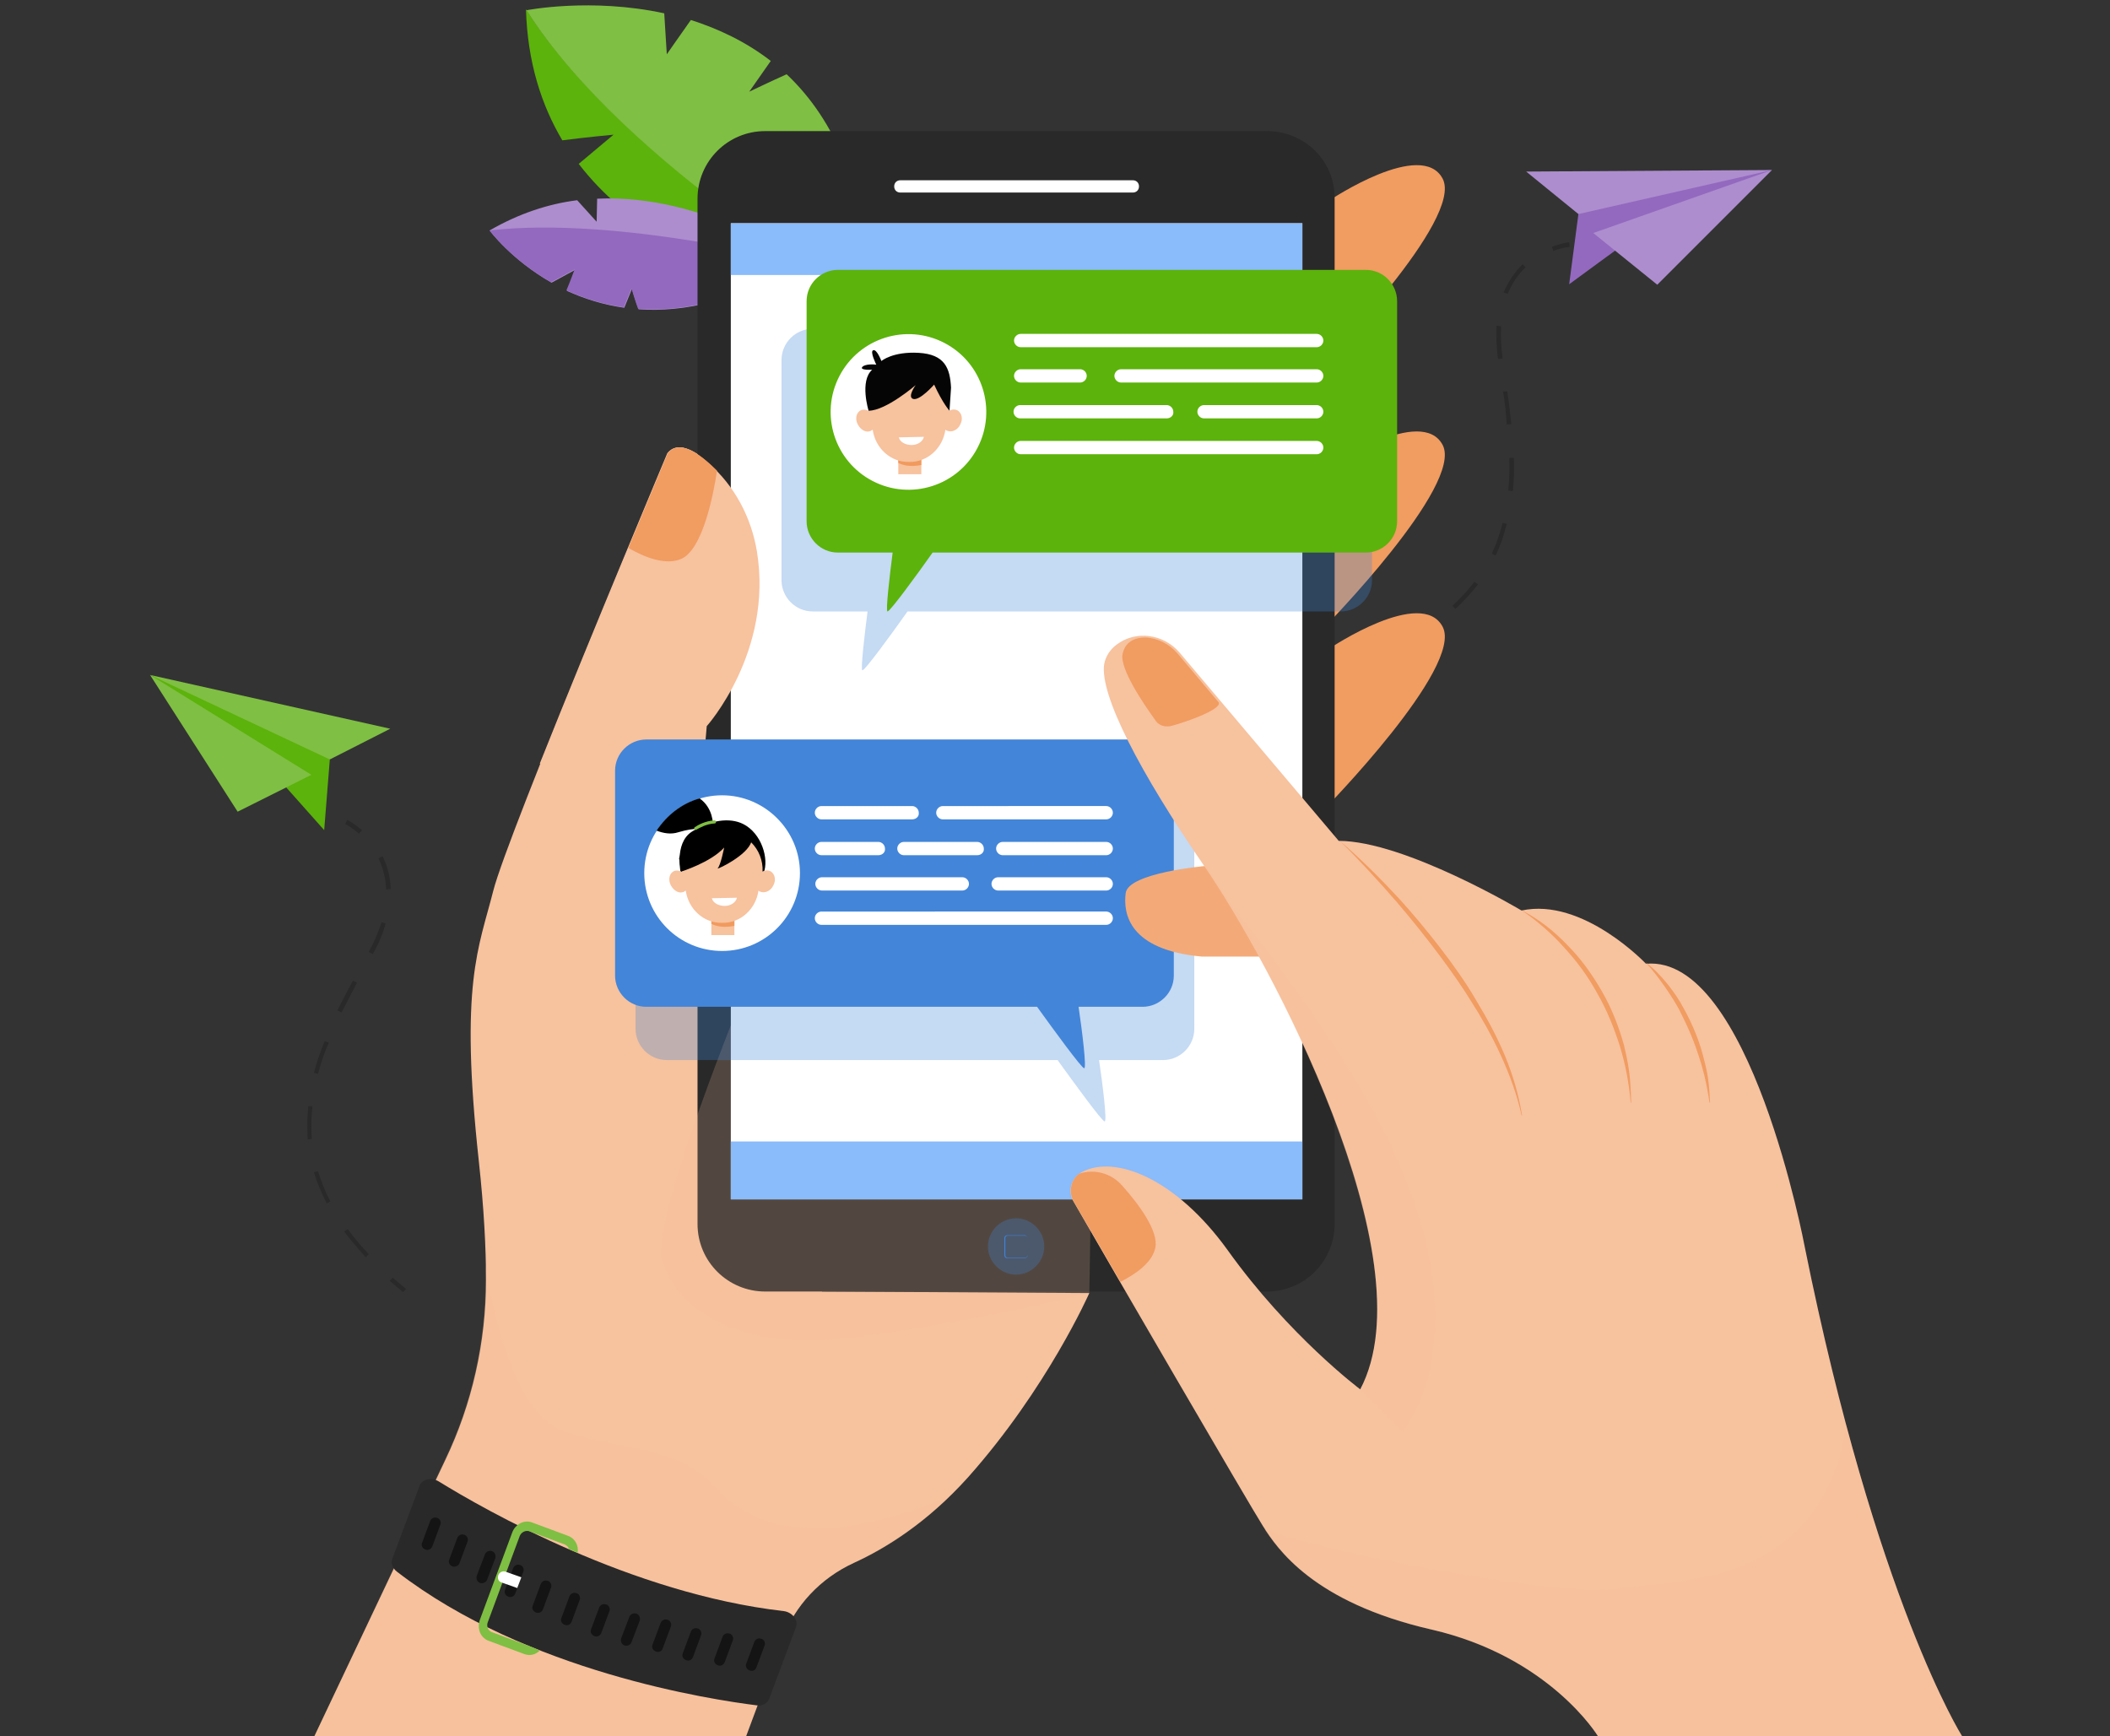 <?xml version="1.0" encoding="utf-8"?>
<!-- Generator: Adobe Illustrator 24.1.3, SVG Export Plug-In . SVG Version: 6.00 Build 0)  -->
<svg version="1.1" id="Layer_1" xmlns="http://www.w3.org/2000/svg" xmlns:xlink="http://www.w3.org/1999/xlink" x="0px" y="0px"
	 viewBox="0 0 412 339" style="enable-background:new 0 0 412 339;" xml:space="preserve">
<rect x="0" y="0" width="412" height="339" fill="#333333" stroke="none"/>
<style type="text/css">
	.st0{fill:#F7C29E;}
	.st1{opacity:0.2;fill:#F7C29E;}
	.st2{fill:#5CB30B;}
	.st3{fill:#7FBF43;}
	.st4{fill:#AD8DCE;}
	.st5{fill:#9369BF;}
	.st6{fill:#292929;}
	.st7{fill:#F19C61;}
	.st8{fill:#FFFFFF;}
	.st9{opacity:0.3;fill:#3E82D7;}
	.st10{fill:#4385D8;}
	.st11{fill:#3E82D7;}
	.st12{fill:#8ABBFA;}
	.st13{fill:#F3AA78;}
	.st14{fill:#141414;}
	.st15{fill:#F19A5E;}
	.st16{fill:#050505;}
</style>
<g>
	<path class="st0" d="M61.4,339h84.3l7-18.8c2.5-6.7,7.5-12,14-15c6.1-2.8,14.3-7.8,22.3-16.7c15.5-17.4,23.7-36,23.7-36l-52.2-0.3
		c0,0,4.7-29.2-21.3-68c-2.8-4.2-4-9.1-3.6-14.1l2.5-28.3c0,0,17.6-19.7,6.8-44.2c0,0-10.3-14.3-14.5-9.1c0,0-31.3,74.4-34.1,85.5
		c-2.8,11.1-6.6,18-2.8,52.8c1,9.2,1.4,16.9,1.4,23.2c0,12.1-2.7,24.1-7.9,35L61.4,339z"/>
	<path class="st1" d="M140,290.7c-7.8-8.7-18.7-7.3-30.1-11.3c-11.4-4-15.1-32.5-15.1-32.5l0,0c0,1.1,0,2.1,0,3.1
		c0,12.1-2.7,24.1-7.9,35L61.4,339h84.3l7-18.8c2.5-6.7,7.5-12,14-15c5.2-2.3,11.9-6.3,18.7-13C162.2,302,147.8,299.4,140,290.7z"/>
	<g>
		<path class="st2" d="M102.7,1.8c19.4,30.6,67.1,57.8,67.1,57.8s-38-3.1-56.8-27.6l6.8-5.7c0,0-5.4,0.5-10,1.1
			C105.7,20.5,103,12.1,102.7,1.8z"/>
		<path class="st3" d="M153.6,14.5c-2.9,1.3-7.3,3.4-7.3,3.4l4.2-6c-4.9-3.8-10.3-6.3-15.6-8c-2.2,3.1-4.7,6.7-4.7,6.7l-0.5-8
			c-14.3-3.1-26.9-0.6-26.9-0.6c19.4,30.6,67.1,57.8,67.1,57.8C169.6,37.2,162.8,23.2,153.6,14.5z"/>
	</g>
	<g>
		<path class="st4" d="M95.6,45c5.7-3.3,11.5-5.2,17.1-5.9c1.7,1.9,3.8,4.2,3.8,4.2l0.1-4.5c21.6-1,39.8,12.6,39.8,12.6
			c-12.4,7.5-23,9.6-31.7,9c-0.6-1.6-1.3-4-1.3-4l-1.5,3.7c-4.2-0.6-7.9-1.8-11.2-3.3c0.8-1.9,1.6-4.1,1.6-4.1l-4.6,2.5
			C99.8,50.7,95.6,45,95.6,45z"/>
		<path class="st5" d="M124.6,60.3c-0.6-1.6-1.3-4-1.3-4l-1.5,3.7c-4.2-0.6-7.9-1.8-11.2-3.3c0.8-1.9,1.6-4.1,1.6-4.1l-4.6,2.5
			C99.8,50.7,95.6,45,95.6,45c25.1-2.9,60.8,6.3,60.8,6.3C144,58.8,133.4,60.9,124.6,60.3z"/>
	</g>
	<g>
		<path class="st5" d="M308.2,41.8l-1.8,13.7l9.7-7.1L346,33.2l-23.1,2.1c0,0-11.8,2.9-12.4,3.4C309.9,39.3,308.2,41.8,308.2,41.8z"
			/>
		<polygon class="st4" points="298,33.5 346,33.2 308.2,41.8 		"/>
		<polygon class="st4" points="323.6,55.6 311.1,45.5 346,33.2 		"/>
	</g>
	<g>
		<g>
			<path class="st6" d="M303.3,49c1.8-0.7,3.2-0.8,3.2-0.8l-0.1-0.9c-0.1,0-1.5,0.2-3.4,0.9L303.3,49z"/>
		</g>
		<g>
			<path class="st6" d="M273,125.4c2-1,3.9-2.1,5.6-3.2l0.5,0.7c-1.7,1.2-3.6,2.3-5.6,3.3L273,125.4z M283.6,118.3
				c1.6-1.5,3.1-3.1,4.3-4.7l0.7,0.5c-1.3,1.7-2.8,3.3-4.4,4.8L283.6,118.3z M291.3,108.1c0.4-0.9,0.8-1.8,1.1-2.7
				c0.4-1.1,0.7-2.2,1-3.3l0.8,0.2c-0.3,1.1-0.6,2.3-1,3.4c-0.4,1-0.7,1.9-1.2,2.8L291.3,108.1z M294.7,89.4l0.9,0
				c0.1,2.3,0,4.5-0.2,6.5l-0.9-0.1C294.7,93.7,294.8,91.6,294.7,89.4z M293.5,76.5l0.8-0.1c0.4,2.5,0.6,4.6,0.8,6.4l-0.9,0.1
				C294.1,81,293.9,79,293.5,76.5z M292.5,70.1c-0.3-2.3-0.4-4.5-0.3-6.5l0.9,0.1c-0.1,1.9,0,4.1,0.3,6.3l0,0L292.5,70.1L292.5,70.1
				z M293.6,57.1c0.9-2.1,2.1-3.9,3.7-5.5l0.6,0.6c-1.5,1.4-2.7,3.2-3.5,5.2L293.6,57.1z"/>
		</g>
		<g>
			<path class="st6" d="M264.2,130c1.1-0.4,2.2-0.8,3.2-1.2l-0.3-0.8c-1,0.4-2.1,0.8-3.2,1.2L264.2,130z"/>
		</g>
	</g>
	<g>
		<path class="st7" d="M259.8,39c0,0,17.8-11.9,21.9-4.1c4.1,7.9-23.2,35.7-23.2,35.7L259.8,39z"/>
		<path class="st7" d="M259.8,91c0,0,17.8-11.9,21.9-4.1c4.1,7.9-23.2,35.7-23.2,35.7L259.8,91z"/>
		<path class="st7" d="M259.8,126.5c0,0,17.8-11.9,21.9-4.1c4.1,7.9-23.2,35.7-23.2,35.7L259.8,126.5z"/>
	</g>
	<path class="st6" d="M247.4,25.6h-98c-7.3,0-13.2,5.9-13.2,13.2v163V239c0,7.4,6,13.2,13.2,13.2h98c7.3,0,13.2-5.9,13.2-13.2V76
		V38.8C260.7,31.4,254.7,25.6,247.4,25.6z"/>
	<path class="st1" d="M145.2,193.9c0,0-17.7,43.4-16,51.6c1.7,8.2,12.5,19.2,38.9,15.5c26.4-3.7,44.6-8.5,44.6-8.5s1.1-58.5,0-61.5
		c-1.1-3-48.5-24-50.4-24C160.4,166.9,145.2,193.9,145.2,193.9z"/>
	<rect x="142.7" y="43.6" class="st8" width="111.6" height="190.6"/>
	<path class="st9" d="M227.1,154.8h-96.9c-3.3,0-6.1,2.7-6.1,6.1v40c0,3.3,2.7,6.1,6.1,6.1h76.3c3.1,4.3,8.7,12,9.2,12
		c0.5,0-0.4-7.3-1.1-12h12.5c3.3,0,6.1-2.7,6.1-6.1v-40C233.2,157.5,230.5,154.8,227.1,154.8z"/>
	<path class="st9" d="M261.8,64.2H158.7c-3.3,0-6.1,2.7-6.1,6.1v43c0,3.3,2.7,6.1,6.1,6.1h10.7c-0.6,4.7-1.4,11.5-1,11.5
		c0.5,0,5.7-7.1,8.8-11.5h84.6c3.3,0,6.1-2.7,6.1-6.1v-43C267.9,66.9,265.2,64.2,261.8,64.2z"/>
	<path class="st8" d="M221.2,37.6h-45.4c-0.7,0-1.2-0.5-1.2-1.2v0c0-0.7,0.5-1.2,1.2-1.2h45.4c0.7,0,1.2,0.5,1.2,1.2v0
		C222.4,37.1,221.9,37.6,221.2,37.6z"/>
	<path class="st0" d="M134,158.9c0,0,0.7,2.5,2.2,3.7l1.8-20.8c0,0,13-14.5,9.8-34.1c-1.1-6.7-4.4-12.9-9.5-17.3
		c-2.9-2.6-6.1-4.3-8-1.9c0,0-14.7,35-24.9,60.6L134,158.9z"/>
	<path class="st10" d="M223.1,144.4h-96.9c-3.3,0-6.1,2.7-6.1,6.1v40c0,3.3,2.7,6.1,6.1,6.1h76.3c3.1,4.3,8.7,12,9.2,12
		c0.5,0-0.4-7.3-1.1-12h12.5c3.3,0,6.1-2.7,6.1-6.1v-40C229.2,147.1,226.5,144.4,223.1,144.4z"/>
	<g>
		<path class="st9" d="M203.9,243.4c0,3-2.5,5.5-5.5,5.5c-3,0-5.5-2.5-5.5-5.5c0-3,2.5-5.5,5.5-5.5
			C201.4,237.9,203.9,240.4,203.9,243.4z"/>
		<g>
			<path class="st11" d="M200,245.7h-3.3c-0.4,0-0.6-0.3-0.6-0.6v-3.3c0-0.4,0.3-0.6,0.6-0.6h3.3c0.4,0,0.6,0.3,0.6,0.6v3.3
				C200.7,245.4,200.4,245.7,200,245.7z M196.8,241.3c-0.3,0-0.5,0.2-0.5,0.5v3.3c0,0.3,0.2,0.5,0.5,0.5h3.3c0.3,0,0.5-0.2,0.5-0.5
				v-3.3c0-0.3-0.2-0.5-0.5-0.5H196.8z"/>
		</g>
	</g>
	<rect x="142.7" y="222.9" class="st12" width="111.6" height="11.3"/>
	<rect x="142.7" y="43.6" class="st12" width="111.6" height="10.1"/>
	<path class="st7" d="M133.1,109.1c4.1-1.9,6.2-12.4,6.9-17.2c-3.3-3.3-7.3-6.2-9.6-3.4c0,0-3.2,7.7-7.7,18.5
		C125.8,108.8,130,110.5,133.1,109.1z"/>
	<path class="st13" d="M235.4,169.1c0,0-15.1,1.3-15.6,5.3c-0.5,4,0.6,11.1,14.9,12.4h14.7c0,0-4.4-12.2-4.2-12.6
		C245.4,173.8,235.4,169.1,235.4,169.1z"/>
	<path class="st0" d="M211.2,228.9c-2,1.1-2.8,3.7-1.6,5.7c6.9,12,34.5,59.5,37,63.4c2.8,4.4,9.8,14.9,32.9,20.2
		C302.6,323.5,312,339,312,339h71.1c0,0-16.8-26.6-30.7-95.5c0,0-10.7-57.2-31-55.3c0,0-12.3-13-24.3-10.4c0,0-22.8-13.6-35.7-13.6
		l-31.1-36.8c-3.1-3.6-8.5-4.4-12.3-1.5c-1.2,0.9-2.1,2.2-2.4,3.8c-0.9,6,7,21.2,19.6,39.5c12.6,18.3,43.9,76.5,30.4,102.1
		c0,0-13.9-10.4-25.9-27.2C229.6,230.1,217.7,225.4,211.2,228.9z"/>
	<path class="st7" d="M261.6,164.2c4.1,3.5,8,7.4,11.7,11.4c4.9,5.4,11.2,13.3,14.8,19.5c4.6,7.6,7.7,14.3,9.1,22.7l-0.1,0
		c-1.7-7.9-6-16.3-9.8-22.2c-2.8-4.6-8.1-11.9-14.6-19.5C269.4,172.3,265.2,167.7,261.6,164.2L261.6,164.2z"/>
	<path class="st7" d="M297,177.7c3.4,1.7,6.4,4.1,9,6.8c2.7,2.7,4.9,5.8,6.8,9.1c1.9,3.3,3.3,6.9,4.3,10.5c0.8,3.4,1.3,5.8,1.4,11.2
		l-0.1,0c-0.3-3.7-1-7.4-2.1-11c-1.1-3.5-2.6-7.2-4.4-10.3c-1.8-3.3-4-6.3-6.6-9.1C303.1,182.4,299.9,179.6,297,177.7L297,177.7z"/>
	<path class="st7" d="M321.3,187.9c3,2.2,6,6.2,7.4,8.9c1.8,3.2,3.3,6.8,4.2,10.8c0.7,2.6,0.9,5.1,1,7.7l-0.1,0
		c-0.4-2.5-0.7-4.4-1.6-7.5c-1.4-4.6-2.5-7-4.3-10.6C326.8,195.1,323.9,190.7,321.3,187.9L321.3,187.9z"/>
	<path class="st7" d="M225.6,243.6c0.6-3.2-3.1-8.3-6.5-12.1c-2.1-2.4-5.4-3.3-8.4-2.3c-1.6,1.2-2.1,3.5-1.1,5.3
		c1.9,3.2,5.2,9,9.2,15.8C221.7,248.8,225,246.6,225.6,243.6z"/>
	<path class="st7" d="M228.5,141.8c1.8-0.4,10-3.1,9.5-4.6l0,0l-8-9.5c-1.6-1.9-3.8-3-6.1-3.2l0,0h0c0,0,0,0,0,0c-0.1,0-0.2,0-0.4,0
		c-1.1,0-3.7,0.3-4.3,3.2c-0.6,2.9,4.2,9.9,6.3,12.8C226.1,141.6,227.3,142,228.5,141.8z"/>
	<path class="st6" d="M85.7,289.3c8.9,5.5,37.6,21.9,67.3,25.3c1.7,0.2,3,1.8,2.4,3.2l-5.2,13.9c-0.3,0.9-1.4,1.5-2.5,1.3
		c-8.7-1.1-44.8-6.5-70.2-26.1c-0.9-0.7-1.2-1.7-0.9-2.5l5.3-14.2C82.4,288.8,84.2,288.4,85.7,289.3z"/>
	<path class="st14" d="M83.1,302.6L83.1,302.6c-0.6-0.2-0.9-0.8-0.7-1.3L84,297c0.2-0.5,0.8-0.8,1.3-0.6l0.1,0
		c0.5,0.2,0.8,0.8,0.6,1.3l-1.6,4.3C84.2,302.5,83.6,302.8,83.1,302.6z"/>
	<path class="st14" d="M88.4,305.9L88.4,305.9c-0.6-0.2-0.9-0.8-0.7-1.3l1.6-4.3c0.2-0.5,0.8-0.8,1.3-0.6l0.1,0
		c0.5,0.2,0.8,0.8,0.6,1.3l-1.6,4.3C89.5,305.8,88.9,306,88.4,305.9z"/>
	<path class="st14" d="M93.7,309.1L93.7,309.1c-0.5-0.2-0.8-0.8-0.6-1.4l1.6-4.2c0.2-0.5,0.8-0.8,1.4-0.6l0,0
		c0.5,0.2,0.8,0.8,0.6,1.4l-1.6,4.2C94.9,309,94.3,309.3,93.7,309.1z"/>
	<path class="st14" d="M99.3,311.8L99.3,311.8c-0.6-0.2-0.9-0.8-0.7-1.3l1.6-4.3c0.2-0.5,0.8-0.8,1.3-0.6l0.1,0
		c0.5,0.2,0.8,0.8,0.6,1.3l-1.6,4.3C100.4,311.7,99.8,312,99.3,311.8z"/>
	<path class="st14" d="M104.7,314.9L104.7,314.9c-0.6-0.2-0.9-0.8-0.7-1.3l1.6-4.3c0.2-0.5,0.8-0.8,1.3-0.6l0.1,0
		c0.5,0.2,0.8,0.8,0.6,1.3l-1.6,4.3C105.8,314.8,105.2,315.1,104.7,314.9z"/>
	<path class="st14" d="M110.3,317.3L110.3,317.3c-0.6-0.2-0.9-0.8-0.7-1.3l1.6-4.3c0.2-0.5,0.8-0.8,1.3-0.6l0.1,0
		c0.5,0.2,0.8,0.8,0.6,1.3l-1.6,4.3C111.4,317.2,110.9,317.5,110.3,317.3z"/>
	<path class="st14" d="M116.1,319.5L116.1,319.5c-0.6-0.2-0.9-0.8-0.7-1.3l1.6-4.3c0.2-0.5,0.8-0.8,1.3-0.6l0.1,0
		c0.5,0.2,0.8,0.8,0.6,1.3l-1.6,4.3C117.2,319.4,116.6,319.7,116.1,319.5z"/>
	<path class="st14" d="M121.9,321.3L121.9,321.3c-0.5-0.2-0.8-0.8-0.6-1.4l1.6-4.2c0.2-0.5,0.8-0.8,1.4-0.6l0,0
		c0.5,0.2,0.8,0.8,0.6,1.4l-1.6,4.2C123.1,321.2,122.5,321.5,121.9,321.3z"/>
	<path class="st14" d="M128.1,322.5L128.1,322.5c-0.6-0.2-0.9-0.8-0.7-1.3l1.6-4.3c0.2-0.5,0.8-0.8,1.3-0.6l0.1,0
		c0.5,0.2,0.8,0.8,0.6,1.3l-1.6,4.3C129.2,322.5,128.6,322.7,128.1,322.5z"/>
	<path class="st14" d="M134,324.2L134,324.2c-0.6-0.2-0.9-0.8-0.7-1.3l1.6-4.3c0.2-0.5,0.8-0.8,1.3-0.6l0.1,0
		c0.5,0.2,0.8,0.8,0.6,1.3l-1.6,4.3C135.1,324.1,134.6,324.4,134,324.2z"/>
	<path class="st14" d="M140.2,325.2L140.2,325.2c-0.6-0.2-0.9-0.8-0.7-1.3l1.6-4.3c0.2-0.5,0.8-0.8,1.3-0.6l0.1,0
		c0.5,0.2,0.8,0.8,0.6,1.3l-1.6,4.3C141.3,325.1,140.7,325.4,140.2,325.2z"/>
	<path class="st14" d="M146.4,326.2L146.4,326.2c-0.6-0.2-0.9-0.8-0.7-1.3l1.6-4.3c0.2-0.5,0.8-0.8,1.3-0.6l0.1,0
		c0.5,0.2,0.8,0.8,0.6,1.3l-1.6,4.3C147.5,326.2,146.9,326.4,146.4,326.2z"/>
	<path class="st3" d="M103.3,321.4L103.3,321.4c-0.1-0.1-0.2-0.1-0.3-0.1l-7-2.6c-0.7-0.3-1-1.1-0.8-1.8l6.3-17
		c0.3-0.7,1.1-1.1,1.8-0.9l7,2.6c0.4,0.2,0.7,0.5,0.8,0.9c0.6,0.2,1.1,0.5,1.7,0.7c0.2-1.4-0.5-2.8-1.9-3.3l-7-2.6
		c-1.5-0.6-3.3,0.3-3.9,2l-6.3,17c-0.6,1.7,0.1,3.5,1.7,4.1l7,2.6c1.1,0.4,2.2,0.1,3-0.7C104.7,322,104,321.7,103.3,321.4z"/>
	<path class="st8" d="M101.8,308l-3.1-1.1c-0.5-0.2-1.2,0.1-1.4,0.7c-0.2,0.6,0,1.2,0.6,1.4l3.1,1.1L101.8,308z"/>
	<path class="st1" d="M312,339h71.1c0,0-11-17.4-22.6-60.6c-5.1,31.8-33.1,30-44.2,31.8c-12.8,2-62.5-8.3-69.4-11.6
		c3.1,4.7,10.4,14.5,32.5,19.6C302.6,323.5,312,339,312,339z"/>
	<path class="st1" d="M239,175c13.9,22.4,39,73.9,26.6,96.4l8.2,8.1c0,0,20.8-23-12.3-73.7C253.8,193.9,246.2,183.7,239,175z"/>
	<path class="st8" d="M156.2,170.5c0,8.4-6.8,15.2-15.2,15.2c-8.4,0-15.2-6.8-15.2-15.2c0-8.4,6.8-15.2,15.2-15.2
		C149.3,155.3,156.2,162.1,156.2,170.5z"/>
	<path d="M133,170.9c0,0-1.5-6.2,2.1-8.5c3.6-2.3,7.4-2.8,10-1.5c3.6,1.8,5.1,6.8,4,9.6l-9.6-2.4L133,170.9z"/>
	<g>
		<rect x="138.9" y="178.1" class="st0" width="4.5" height="4.5"/>
		<path class="st15" d="M143.4,180.8v-2.7h-4.5v2.3C139.9,180.9,141.3,181.2,143.4,180.8z"/>
		<path class="st0" d="M150.4,170.1c-0.5-0.2-1-0.2-1.5,0.1c0.2-4.4-3.4-8.1-7.9-7.9c-4.5-0.2-8.1,3.5-7.9,7.9
			c-0.5-0.2-1-0.3-1.5-0.1c-0.9,0.4-1.2,1.7-0.6,2.8c0.6,1.1,1.7,1.7,2.6,1.2c0.1-0.1,0.2-0.1,0.3-0.2c0.5,3.6,3.5,6.4,7.1,6.3
			c3.6,0.1,6.6-2.7,7.1-6.3c0.1,0.1,0.2,0.2,0.3,0.2c0.9,0.4,2.1-0.1,2.6-1.2C151.6,171.8,151.3,170.6,150.4,170.1z"/>
		<path class="st8" d="M143.9,175.3c-0.2,0.9-1.2,1.6-2.4,1.6c-1.2,0-2.3-0.6-2.5-1.5L143.9,175.3z"/>
	</g>
	<path d="M133,170.2c0,0,5.8-1.8,8.4-4.7c0,0-0.7,3.6-1.3,4.1c0.2,0.1,5.8-2.6,6.6-5.2c0.8-2.5-5.8-3.5-5.8-3.5s-2.2,1-2.4,1
		c-0.1,0.1-2.2,0.3-2.5,0.8c-0.3,0.7-1.8,0.8-1.8,0.8l-0.9,2l-0.7,2.1L133,170.2z"/>
	<path d="M128.2,162.2c1.3,0.5,2.8,0.8,4.3,0.3c3.4-1,4.8-0.6,5.2-0.4c0.3,0.2,0.6,0.2,0.9,0.1c0.3-0.1,0.6-0.4,0.6-1.2
		c0,0,0.1-3.2-2.6-5.1C133.1,156.9,130.2,159.2,128.2,162.2z"/>
	<g>
		<g>
			<path class="st3" d="M135.6,161.9L135.6,161.9c-0.1-0.1-0.1-0.3,0.1-0.4c0.6-0.4,2-1.2,3.8-1.3c0.2,0,0.3,0.1,0.3,0.3l0,0
				c0,0.2-0.1,0.3-0.3,0.3c-1.6,0.1-3,0.9-3.5,1.2C135.8,162.1,135.7,162.1,135.6,161.9z"/>
		</g>
	</g>
	<g>
		<path class="st2" d="M266.7,52.7H163.6c-3.3,0-6.1,2.7-6.1,6.1v43c0,3.3,2.7,6.1,6.1,6.1h10.7c-0.6,4.7-1.4,11.5-1,11.5
			c0.5,0,5.7-7.1,8.8-11.5h84.6c3.3,0,6.1-2.7,6.1-6.1v-43C272.8,55.5,270.1,52.7,266.7,52.7z"/>
		
			<ellipse transform="matrix(0.461 -0.887 0.887 0.461 24.245 200.82)" class="st8" cx="177.5" cy="80.4" rx="15.2" ry="15.2"/>
		<g>
			<rect x="175.4" y="88.1" class="st0" width="4.5" height="4.5"/>
			<path class="st15" d="M179.9,90.8v-2.7h-4.5v2.3C176.4,90.9,177.8,91.2,179.9,90.8z"/>
			<path class="st0" d="M186.9,80.1c-0.5-0.2-1-0.2-1.5,0.1c0.2-4.4-3.4-8.1-7.9-7.9c-4.5-0.2-8.1,3.5-7.9,7.9
				c-0.5-0.2-1-0.3-1.5-0.1c-0.9,0.4-1.2,1.7-0.6,2.8c0.6,1.1,1.7,1.7,2.6,1.2c0.1-0.1,0.2-0.1,0.3-0.2c0.5,3.6,3.5,6.4,7.1,6.3
				c3.6,0.1,6.6-2.7,7.1-6.3c0.1,0.1,0.2,0.2,0.3,0.2c0.9,0.4,2.1-0.1,2.6-1.2C188.1,81.8,187.8,80.6,186.9,80.1z"/>
			<path class="st16" d="M172.1,70.5c0,0,2.2-1.9,7.3-1.6c5.1,0.3,6.1,3,6.3,6.8l-0.3,4.5c0,0-1.3-1.4-3-5.1c0,0-2.8,3.2-4.1,2.8
				c-1.2-0.4,0.5-2.7,0.5-2.7s-5.8,5-9.2,5c0,0-1.8-5.8,0.7-8c0,0-1.9,0.1-2-0.3c-0.1-0.4,0.9-0.9,2.8-0.7c0,0-1.3-2.6-0.6-2.8
				C171.2,68.1,172.1,70.5,172.1,70.5z"/>
			<path class="st8" d="M180.4,85.3c-0.2,0.9-1.2,1.6-2.4,1.6c-1.2,0-2.3-0.6-2.5-1.5L180.4,85.3z"/>
		</g>
		<path class="st8" d="M257.1,67.8h-57.8c-0.7,0-1.3-0.6-1.3-1.3v0c0-0.7,0.6-1.3,1.3-1.3h57.8c0.7,0,1.3,0.6,1.3,1.3v0
			C258.4,67.2,257.8,67.8,257.1,67.8z"/>
		<path class="st8" d="M210.9,74.7h-11.6c-0.7,0-1.3-0.6-1.3-1.3l0,0c0-0.7,0.6-1.3,1.3-1.3h11.6c0.7,0,1.3,0.6,1.3,1.3v0
			C212.2,74.1,211.6,74.7,210.9,74.7z"/>
		<path class="st8" d="M257.1,74.7h-38.2c-0.7,0-1.3-0.6-1.3-1.3l0,0c0-0.7,0.6-1.3,1.3-1.3h38.2c0.7,0,1.3,0.6,1.3,1.3v0
			C258.4,74.1,257.8,74.7,257.1,74.7z"/>
		<path class="st8" d="M227.8,81.7h-28.6c-0.7,0-1.3-0.6-1.3-1.3v0c0-0.7,0.6-1.3,1.3-1.3h28.6c0.7,0,1.3,0.6,1.3,1.3v0
			C229.2,81.1,228.6,81.7,227.8,81.7z"/>
		<path class="st8" d="M257.1,81.7h-22c-0.7,0-1.3-0.6-1.3-1.3v0c0-0.7,0.6-1.3,1.3-1.3h22c0.7,0,1.3,0.6,1.3,1.3v0
			C258.4,81.1,257.8,81.7,257.1,81.7z"/>
		<path class="st8" d="M257.1,88.7h-57.8c-0.7,0-1.3-0.6-1.3-1.3l0,0c0-0.7,0.6-1.3,1.3-1.3h57.8c0.7,0,1.3,0.6,1.3,1.3v0
			C258.4,88.1,257.8,88.7,257.1,88.7z"/>
	</g>
	<path class="st8" d="M178.1,160h-17.7c-0.7,0-1.3-0.6-1.3-1.3v0c0-0.7,0.6-1.3,1.3-1.3h17.7c0.7,0,1.3,0.6,1.3,1.3v0
		C179.5,159.4,178.9,160,178.1,160z"/>
	<path class="st8" d="M171.5,167h-11.1c-0.7,0-1.3-0.6-1.3-1.3v0c0-0.7,0.6-1.3,1.3-1.3h11.1c0.7,0,1.3,0.6,1.3,1.3l0,0
		C172.9,166.4,172.3,167,171.5,167z"/>
	<path class="st8" d="M190.8,167h-14.3c-0.7,0-1.3-0.6-1.3-1.3v0c0-0.7,0.6-1.3,1.3-1.3h14.3c0.7,0,1.3,0.6,1.3,1.3l0,0
		C192.2,166.4,191.6,167,190.8,167z"/>
	<path class="st8" d="M216,167h-20.2c-0.7,0-1.3-0.6-1.3-1.3l0,0c0-0.7,0.6-1.3,1.3-1.3H216c0.7,0,1.3,0.6,1.3,1.3v0
		C217.3,166.4,216.7,167,216,167z"/>
	<path class="st8" d="M216,160h-31.9c-0.7,0-1.3-0.6-1.3-1.3l0,0c0-0.7,0.6-1.3,1.3-1.3H216c0.7,0,1.3,0.6,1.3,1.3v0
		C217.3,159.4,216.7,160,216,160z"/>
	<path class="st8" d="M216,180.6h-55.6c-0.7,0-1.3-0.6-1.3-1.3l0,0c0-0.7,0.6-1.3,1.3-1.3H216c0.7,0,1.3,0.6,1.3,1.3v0
		C217.3,180,216.7,180.6,216,180.6z"/>
	<path class="st8" d="M187.9,173.9h-27.4c-0.7,0-1.3-0.6-1.3-1.3v0c0-0.7,0.6-1.3,1.3-1.3h27.4c0.7,0,1.3,0.6,1.3,1.3l0,0
		C189.2,173.3,188.6,173.9,187.9,173.9z"/>
	<path class="st8" d="M216,173.9h-21.1c-0.7,0-1.3-0.6-1.3-1.3l0,0c0-0.7,0.6-1.3,1.3-1.3H216c0.7,0,1.3,0.6,1.3,1.3v0
		C217.3,173.3,216.7,173.9,216,173.9z"/>
	<g>
		<g>
			<path class="st6" d="M70.1,162.8c-1.5-1.3-2.7-1.9-2.7-1.9l0.4-0.8c0.1,0,1.3,0.7,2.9,2L70.1,162.8z"/>
		</g>
		<g>
			<path class="st6" d="M71.4,245.5c-1.5-1.7-2.9-3.3-4.2-5l0.7-0.5c1.2,1.7,2.6,3.3,4.1,4.9L71.4,245.5z M63.8,235
				c-1-2-1.9-4-2.5-6.1l0.8-0.2c0.6,2,1.4,4,2.4,5.9L63.8,235z M60.1,222.5c-0.1-1-0.1-2-0.1-3c0-1.2,0.1-2.3,0.2-3.5L61,216
				c-0.1,1.1-0.2,2.3-0.2,3.4c0,1,0,2,0.1,3L60.1,222.5z M62.1,209.7l-0.8-0.2c0.5-2,1.2-4,2.1-6.2l0.8,0.3
				C63.3,205.7,62.6,207.7,62.1,209.7z M66.7,197.7l-0.8-0.4c0.8-1.7,1.8-3.5,3-5.8l0.8,0.4C68.5,194.2,67.6,196,66.7,197.7z
				 M72.8,186.3l-0.8-0.4l0,0c1.1-2,1.9-4,2.5-5.8l0.8,0.2C74.8,182.2,74,184.2,72.8,186.3L72.8,186.3z M75.4,173.7
				c-0.1-2.2-0.6-4.2-1.5-6.1l0.8-0.4c1,2,1.5,4.1,1.6,6.4L75.4,173.7z"/>
		</g>
		<g>
			<path class="st6" d="M78.7,252.3c-0.9-0.7-1.8-1.5-2.6-2.2l0.6-0.6c0.8,0.7,1.7,1.5,2.6,2.2L78.7,252.3z"/>
		</g>
	</g>
	<g>
		<path class="st2" d="M64.4,148.3l-1.1,13.8l-8-9l-25.9-21.2l22.1,7c0,0,10.9,5.3,11.4,6C63.3,145.4,64.4,148.3,64.4,148.3z"/>
		<polygon class="st3" points="76.2,142.3 29.3,131.8 64.4,148.3 		"/>
		<polygon class="st3" points="46.4,158.5 60.8,151.3 29.3,131.8 		"/>
	</g>
</g>
</svg>
